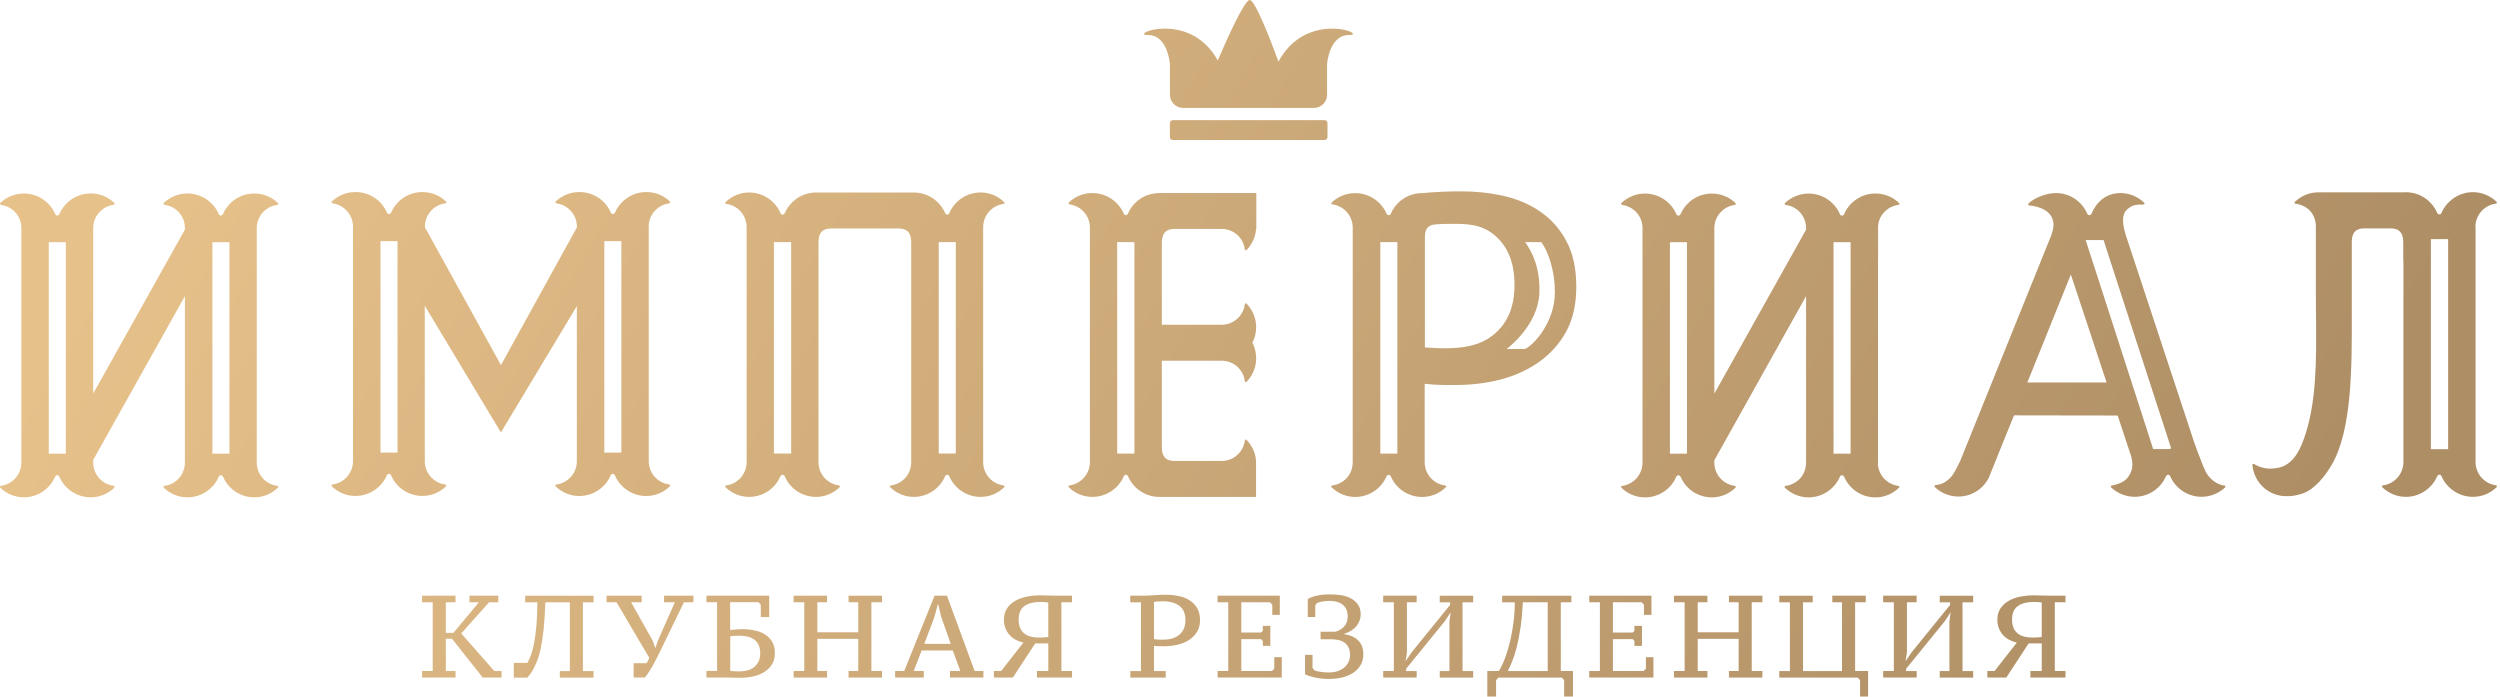 <svg width="201" height="56" viewBox="0 0 201 56" fill="none" xmlns="http://www.w3.org/2000/svg">
<path d="M102.794 4.963C102.875 4.787 102.978 4.607 103.111 4.41L103.119 4.415C105.479 0.916 110.043 2.818 108.446 2.818C106.849 2.818 106.695 5.177 106.695 5.177V7.553C106.695 7.564 106.696 7.574 106.697 7.583C106.698 7.593 106.699 7.603 106.699 7.613C106.699 8.2 106.219 8.68 105.633 8.68H95.129C94.542 8.68 94.063 8.2 94.063 7.613V5.177C94.063 5.177 93.909 2.818 92.311 2.818C90.714 2.818 95.279 0.912 97.638 4.415C97.745 4.573 97.831 4.723 97.904 4.869C98.623 3.199 100.045 0 100.481 0C100.918 0 102.19 3.323 102.794 4.963Z" fill="url(#paint0_linear_88_1470)"/>
<path d="M94.294 9.66H106.493C106.623 9.66 106.729 9.766 106.729 9.896V11.022C106.729 11.152 106.623 11.257 106.493 11.257H94.294C94.164 11.257 94.058 11.152 94.058 11.022V9.896C94.058 9.766 94.164 9.66 94.294 9.66Z" fill="url(#paint1_linear_88_1470)"/>
<path d="M106.855 54.587C106.469 54.586 106.113 54.552 105.783 54.484C105.449 54.416 105.166 54.326 104.926 54.223V52.651H105.526V53.705L105.667 53.885C105.723 53.915 105.8 53.94 105.898 53.966C105.997 53.987 106.099 54.005 106.206 54.022C106.318 54.039 106.429 54.047 106.54 54.056L106.568 54.057C106.669 54.061 106.762 54.065 106.84 54.065C107.097 54.065 107.328 54.03 107.542 53.962C107.752 53.893 107.932 53.795 108.078 53.671C108.223 53.546 108.339 53.397 108.42 53.225C108.502 53.054 108.544 52.861 108.544 52.656C108.544 52.412 108.502 52.206 108.416 52.043C108.33 51.881 108.219 51.752 108.078 51.654C107.936 51.555 107.774 51.491 107.585 51.453C107.397 51.414 107.2 51.397 106.994 51.397H106.176V50.793H107.371C107.692 50.695 107.936 50.541 108.103 50.331C108.275 50.125 108.356 49.868 108.356 49.568C108.356 49.162 108.228 48.849 107.975 48.635C107.722 48.421 107.363 48.309 106.9 48.309C106.695 48.309 106.489 48.327 106.292 48.365C106.095 48.404 105.954 48.447 105.872 48.498L105.748 48.678V49.607H105.145V48.168C105.256 48.091 105.384 48.031 105.53 47.984C105.675 47.937 105.825 47.898 105.984 47.868C106.142 47.839 106.305 47.817 106.468 47.804C106.63 47.791 106.789 47.787 106.939 47.787C107.226 47.787 107.517 47.809 107.808 47.851C108.099 47.894 108.36 47.98 108.596 48.1C108.831 48.224 109.024 48.387 109.174 48.596C109.324 48.806 109.401 49.076 109.401 49.401C109.401 49.727 109.294 50.022 109.084 50.305C108.874 50.588 108.544 50.802 108.091 50.952V50.99C108.305 51.02 108.502 51.076 108.686 51.153C108.87 51.23 109.033 51.333 109.17 51.461C109.307 51.59 109.414 51.748 109.495 51.936C109.572 52.125 109.611 52.347 109.611 52.604C109.611 52.943 109.534 53.238 109.384 53.486C109.234 53.739 109.033 53.945 108.776 54.107C108.523 54.27 108.228 54.39 107.898 54.471C107.567 54.548 107.219 54.586 106.855 54.587Z" fill="url(#paint2_linear_88_1470)"/>
<path d="M106.855 54.587L106.866 54.587H106.844L106.855 54.587Z" fill="url(#paint3_linear_88_1470)"/>
<path fill-rule="evenodd" clip-rule="evenodd" d="M90.873 47.894V48.421L90.877 48.425H91.733V53.953H90.877V54.48H93.724V53.953H92.782V51.923C92.791 51.925 92.802 51.926 92.813 51.927L92.836 51.93L92.859 51.933C92.886 51.936 92.918 51.939 92.954 51.941C92.978 51.942 93.003 51.944 93.027 51.946C93.081 51.95 93.135 51.953 93.194 51.953C93.279 51.958 93.356 51.958 93.433 51.958H93.6C93.969 51.958 94.328 51.915 94.675 51.834C95.022 51.752 95.33 51.628 95.596 51.457C95.861 51.285 96.075 51.067 96.238 50.802C96.401 50.536 96.482 50.232 96.482 49.847C96.482 49.461 96.401 49.136 96.242 48.875C96.084 48.614 95.874 48.408 95.617 48.25C95.36 48.091 95.069 47.98 94.735 47.916C94.401 47.851 94.063 47.817 93.72 47.817C93.412 47.817 93.095 47.83 92.765 47.856C92.436 47.881 92.132 47.894 91.849 47.894H90.873ZM92.928 51.41C92.864 51.405 92.812 51.397 92.782 51.384V48.4C92.868 48.378 92.971 48.365 93.082 48.357C93.198 48.348 93.339 48.344 93.506 48.344C94.063 48.344 94.504 48.468 94.825 48.712C95.146 48.956 95.309 49.337 95.309 49.851C95.309 50.134 95.262 50.373 95.168 50.575C95.073 50.776 94.945 50.934 94.782 51.063C94.619 51.191 94.427 51.281 94.213 51.341C93.999 51.401 93.767 51.431 93.523 51.431H93.361C93.288 51.431 93.211 51.427 93.138 51.422C93.112 51.421 93.087 51.419 93.061 51.417C93.015 51.413 92.97 51.41 92.928 51.41Z" fill="url(#paint4_linear_88_1470)"/>
<path fill-rule="evenodd" clip-rule="evenodd" d="M86.192 48.421V47.894L86.188 47.89H84.826C84.608 47.89 84.394 47.886 84.184 47.877C83.974 47.868 83.799 47.864 83.653 47.864C83.276 47.864 82.912 47.898 82.557 47.971C82.202 48.044 81.889 48.155 81.615 48.314C81.341 48.472 81.123 48.673 80.96 48.922C80.797 49.17 80.716 49.47 80.716 49.812C80.716 50.078 80.758 50.313 80.84 50.519C80.921 50.725 81.033 50.904 81.174 51.059C81.315 51.213 81.478 51.341 81.666 51.44C81.855 51.542 82.06 51.615 82.279 51.667L80.493 53.949H79.911V54.476H81.435L83.229 51.731H84.283V53.949H83.371V54.476H86.192V53.949H85.336V48.421H86.192ZM83.949 51.247C83.817 51.255 83.685 51.26 83.561 51.26C82.997 51.26 82.582 51.14 82.309 50.896C82.035 50.652 81.897 50.296 81.897 49.821C81.897 49.307 82.056 48.939 82.373 48.721C82.685 48.502 83.114 48.395 83.645 48.395C83.752 48.395 83.867 48.399 83.991 48.408C84.116 48.417 84.214 48.429 84.283 48.442V51.204C84.193 51.226 84.081 51.238 83.949 51.247Z" fill="url(#paint5_linear_88_1470)"/>
<path fill-rule="evenodd" clip-rule="evenodd" d="M58.97 50.628C58.872 50.636 58.785 50.644 58.711 50.652L58.706 50.643V48.417H60.98L61.168 48.622V49.611H61.845V47.89H56.797V48.417H57.653V53.945H56.797V54.471H58.132C58.182 54.471 58.235 54.472 58.292 54.473L58.293 54.473C58.331 54.474 58.37 54.475 58.411 54.475L58.443 54.475L58.465 54.475L58.509 54.476L58.534 54.476C58.67 54.48 58.8 54.484 58.929 54.484C58.991 54.486 59.052 54.487 59.109 54.488L59.11 54.488C59.174 54.489 59.234 54.49 59.289 54.493C59.391 54.497 59.464 54.497 59.503 54.497C59.88 54.497 60.235 54.459 60.569 54.381C60.907 54.304 61.203 54.184 61.459 54.022C61.717 53.859 61.922 53.654 62.072 53.405C62.226 53.161 62.299 52.861 62.299 52.519C62.299 52.155 62.23 51.846 62.085 51.602C61.939 51.358 61.746 51.157 61.502 51.007C61.258 50.857 60.98 50.746 60.663 50.682C60.346 50.617 60.017 50.583 59.67 50.583C59.528 50.583 59.361 50.592 59.177 50.609C59.104 50.616 59.035 50.622 58.971 50.628L58.97 50.628ZM59.01 51.123C59.126 51.114 59.263 51.114 59.426 51.114L59.417 51.11C59.991 51.11 60.415 51.226 60.697 51.465C60.98 51.705 61.121 52.052 61.121 52.51C61.121 52.767 61.078 52.99 60.993 53.17C60.907 53.349 60.792 53.499 60.646 53.623C60.5 53.748 60.325 53.838 60.119 53.893C59.914 53.949 59.691 53.979 59.447 53.979H59.289C59.22 53.979 59.147 53.975 59.075 53.97L59.055 53.969L59.028 53.967L59 53.965C58.952 53.961 58.905 53.958 58.86 53.958C58.792 53.958 58.74 53.949 58.711 53.936V51.17C58.796 51.144 58.895 51.131 59.01 51.123Z" fill="url(#paint6_linear_88_1470)"/>
<path d="M36.453 50.883L38.504 48.421H37.742V47.894H40.062V48.421H39.322L37.082 50.93L39.741 53.949H40.324V54.476H38.812L36.341 51.354H35.845V53.949H36.624V54.476H33.935V53.949H34.791V48.421H33.935V47.894H36.624V48.421H35.845V50.883H36.453Z" fill="url(#paint7_linear_88_1470)"/>
<path d="M43.702 50.635C43.766 50.044 43.818 49.303 43.848 48.421L43.852 48.425H45.817V53.953H45.008V54.48H47.723V53.953H46.867V48.425H47.723V47.898H42.225V48.425H43.201C43.201 49.136 43.175 49.757 43.128 50.296C43.081 50.836 43.017 51.303 42.944 51.692C42.871 52.082 42.786 52.407 42.687 52.669C42.589 52.93 42.495 53.135 42.4 53.294H41.309V54.48H42.4C42.486 54.373 42.572 54.266 42.653 54.159C42.734 54.052 42.803 53.945 42.858 53.838C42.974 53.623 43.081 53.388 43.188 53.127C43.295 52.866 43.389 52.532 43.475 52.129C43.561 51.727 43.638 51.226 43.702 50.635Z" fill="url(#paint8_linear_88_1470)"/>
<path d="M53.392 48.421H54.257L52.913 51.465L52.699 52.086H52.681L52.463 51.487L50.742 48.421H51.59V47.894H48.768V48.421H49.568L52.202 52.887C52.159 53.024 52.086 53.17 51.988 53.319H50.943V54.476H51.838C52.026 54.257 52.215 53.983 52.399 53.662C52.583 53.341 52.776 52.981 52.968 52.587L54.989 48.421H55.752V47.894H53.392V48.421Z" fill="url(#paint9_linear_88_1470)"/>
<path d="M66.495 53.949V54.476H63.806V53.949H64.662V48.421H63.806V47.894H66.495V48.421H65.716V50.836H69.004V48.421H68.225V47.894H70.914V48.421H70.058V53.949H70.914V54.476H68.225V53.949H69.004V51.363H65.716V53.949H66.495Z" fill="url(#paint10_linear_88_1470)"/>
<path fill-rule="evenodd" clip-rule="evenodd" d="M74.271 54.476H71.968V53.949H72.7L75.136 47.894H76.134L78.361 53.949H79.067V54.476H76.378V53.949H77.213L76.601 52.296H74.1L73.462 53.949H74.271V54.476ZM76.442 51.769L75.671 49.598L75.436 48.601H75.397L75.123 49.615L74.314 51.769H76.442Z" fill="url(#paint11_linear_88_1470)"/>
<path d="M102.896 47.894V49.436H102.293V48.626L102.104 48.421H99.801V50.857H101.389L101.531 50.716V50.322H102.134V51.928H101.531V51.534L101.389 51.384H99.801V53.949H102.263L102.451 53.761V52.84H103.055V54.476H97.895V53.949H98.751V48.421H97.895V47.894H102.896Z" fill="url(#paint12_linear_88_1470)"/>
<path d="M111.208 54.476H113.897L113.901 54.48V53.953H113.053V53.765L116.175 49.928L116.637 49.222L116.535 49.928V53.953H115.755V54.48H118.444V53.953H117.588V48.425H118.444V47.898H115.755V48.425H116.59V48.631L113.516 52.42L113.006 53.161L113.118 52.455V48.421H113.897V47.894H111.208V48.421H112.064V53.949H111.208V54.476Z" fill="url(#paint13_linear_88_1470)"/>
<path d="M126.34 48.421H126.345L126.34 48.425V48.421Z" fill="url(#paint14_linear_88_1470)"/>
<path fill-rule="evenodd" clip-rule="evenodd" d="M126.34 48.421H125.488V53.949H126.465V56H125.758V54.685L125.57 54.48H120.474L120.286 54.685V56H119.579V53.949H120.5C120.675 53.683 120.842 53.345 120.996 52.934C121.155 52.519 121.288 52.069 121.408 51.577C121.523 51.084 121.617 50.566 121.686 50.027C121.754 49.483 121.789 48.952 121.789 48.425H120.774V47.898H126.34V48.421ZM122.44 48.421H124.435V53.953H121.228C121.326 53.756 121.442 53.504 121.57 53.195C121.699 52.883 121.823 52.502 121.939 52.052C122.054 51.598 122.157 51.076 122.247 50.476C122.337 49.877 122.401 49.192 122.44 48.421Z" fill="url(#paint15_linear_88_1470)"/>
<path d="M132.776 49.436V47.894H127.775V48.421H128.631V53.949H127.775V54.476H132.935V52.84H132.331V53.761L132.143 53.949H129.68V51.384H131.269L131.41 51.534V51.928H132.014V50.322H131.41V50.716L131.269 50.857H129.68V48.421H131.984L132.173 48.626V49.436H132.776Z" fill="url(#paint16_linear_88_1470)"/>
<path d="M137.277 54.476V53.949H136.497V51.363H139.786V53.949H139.007V54.476H141.696V53.949H140.839V48.421H141.696V47.894H139.007V48.421H139.786V50.836H136.497V48.421H137.277V47.894H134.588V48.421H135.444V53.949H134.588V54.476H137.277Z" fill="url(#paint17_linear_88_1470)"/>
<path d="M148.097 48.421V53.949L148.102 53.953H144.963V48.425H145.742V47.898H143.053V48.425H143.909V53.953H143.053V54.48H149.36L149.549 54.685V56H150.195V53.949H149.151V48.421H150.007V47.894H147.318V48.421H148.097Z" fill="url(#paint18_linear_88_1470)"/>
<path d="M151.407 54.476H154.096L154.101 54.48V53.953H153.253V53.765L156.374 49.928L156.837 49.222L156.734 49.928V53.953H155.955V54.48H158.644V53.953H157.787V48.425H158.644V47.898H155.955V48.425H156.79V48.631L153.715 52.42L153.206 53.161L153.317 52.455V48.421H154.096V47.894H151.407V48.421H152.264V53.949H151.407V54.476Z" fill="url(#paint19_linear_88_1470)"/>
<path fill-rule="evenodd" clip-rule="evenodd" d="M166.065 48.421V47.894L166.06 47.89H164.699C164.48 47.89 164.266 47.886 164.056 47.877C163.846 47.868 163.671 47.864 163.525 47.864C163.148 47.864 162.785 47.898 162.429 47.971C162.074 48.044 161.761 48.155 161.487 48.314C161.213 48.472 160.995 48.673 160.832 48.922C160.669 49.17 160.588 49.47 160.588 49.812C160.588 50.078 160.631 50.313 160.712 50.519C160.793 50.725 160.905 50.904 161.046 51.059C161.187 51.213 161.35 51.341 161.538 51.44C161.727 51.542 161.932 51.615 162.151 51.667L160.365 53.949H159.783V54.476H161.307L163.101 51.731H164.155V53.949H163.243V54.476H166.065V53.949H165.208V48.421H166.065ZM163.821 51.247C163.689 51.255 163.557 51.26 163.433 51.26C162.869 51.26 162.455 51.14 162.181 50.896C161.907 50.652 161.77 50.296 161.77 49.821C161.77 49.307 161.928 48.939 162.245 48.721C162.558 48.502 162.986 48.395 163.517 48.395C163.624 48.395 163.739 48.399 163.864 48.408C163.988 48.417 164.086 48.429 164.155 48.442V51.204C164.065 51.226 163.954 51.238 163.821 51.247Z" fill="url(#paint20_linear_88_1470)"/>
<path fill-rule="evenodd" clip-rule="evenodd" d="M120.881 15.749C121.986 15.998 122.979 16.417 123.848 17.021H123.84C124.705 17.608 125.407 18.391 125.938 19.385C126.469 20.361 126.734 21.594 126.734 23.063C126.734 24.463 126.465 25.666 125.921 26.66C125.377 27.653 124.632 28.467 123.724 29.109C122.816 29.751 121.78 30.214 120.62 30.522C119.459 30.813 118.256 30.955 117.023 30.955H116.462C116.226 30.955 115.961 30.955 115.665 30.942C115.383 30.929 115.117 30.916 114.852 30.886L114.843 30.885C114.719 30.868 114.627 30.856 114.544 30.856V37.211C114.569 38.148 115.271 38.906 116.179 39.03H116.192C116.235 39.03 116.278 39.073 116.278 39.116C116.278 39.142 116.248 39.172 116.248 39.172L116.235 39.185C115.747 39.66 115.074 39.955 114.334 39.955C113.199 39.955 112.236 39.27 111.816 38.29C111.79 38.221 111.717 38.178 111.649 38.178C111.58 38.178 111.512 38.221 111.482 38.277V38.29C111.062 39.27 110.082 39.955 108.964 39.955C108.223 39.955 107.568 39.66 107.063 39.185V39.172C107.033 39.159 107.033 39.146 107.033 39.116C107.033 39.073 107.063 39.03 107.119 39.03C107.581 38.975 108.001 38.735 108.296 38.414C108.579 38.093 108.746 37.673 108.759 37.211V18.267C108.746 17.329 108.031 16.558 107.136 16.434H107.123C107.067 16.434 107.037 16.392 107.037 16.349C107.037 16.323 107.067 16.293 107.067 16.293V16.28C107.572 15.805 108.228 15.527 108.956 15.527C110.086 15.527 111.067 16.212 111.486 17.192V17.188C111.516 17.256 111.58 17.299 111.653 17.299C111.72 17.299 111.779 17.267 111.812 17.212L111.812 17.214C111.816 17.205 111.824 17.192 111.824 17.192V17.179C112.231 16.224 113.169 15.556 114.261 15.527H114.347C115.426 15.428 116.475 15.385 117.468 15.385C118.629 15.385 119.763 15.497 120.881 15.749ZM110.977 36.47H112.347V19.47H110.977V36.47ZM114.561 27.931C117.639 28.171 119.245 27.807 120.478 26.548V26.544C121.557 25.439 121.767 24.001 121.767 22.922C121.767 20.977 121.138 19.774 120.243 18.978C119.152 17.997 117.898 17.997 116.762 17.997L116.719 17.997C116.145 17.997 115.807 18.01 115.43 18.04C114.869 18.083 114.561 18.323 114.561 19.076V27.931ZM121.138 28.06H122.607V28.056C123.223 27.82 125.013 25.97 125.013 23.495C125.013 21.787 124.495 20.237 123.921 19.466H122.619C123.137 20.181 123.835 21.453 123.767 23.525C123.728 24.981 122.859 26.677 121.138 28.06Z" fill="url(#paint21_linear_88_1470)"/>
<path d="M111.82 17.197C111.816 17.2 111.812 17.208 111.812 17.212C111.815 17.207 111.818 17.202 111.82 17.197Z" fill="url(#paint22_linear_88_1470)"/>
<path fill-rule="evenodd" clip-rule="evenodd" d="M100.987 37.061V39.951H93.206C92.076 39.951 91.108 39.266 90.689 38.285C90.689 38.285 90.676 38.285 90.676 38.273C90.671 38.264 90.671 38.26 90.671 38.255C90.641 38.204 90.581 38.17 90.517 38.17C90.453 38.17 90.397 38.208 90.363 38.26C90.359 38.268 90.355 38.277 90.355 38.285C89.935 39.266 88.959 39.951 87.824 39.951C87.096 39.951 86.424 39.656 85.936 39.18L85.923 39.167C85.91 39.155 85.91 39.142 85.91 39.112C85.91 39.069 85.936 39.026 85.978 39.026H85.991C86.899 38.898 87.597 38.144 87.627 37.206V18.263C87.614 17.325 86.899 16.554 85.991 16.43H85.978C85.94 16.43 85.91 16.387 85.91 16.344C85.91 16.319 85.91 16.302 85.923 16.289C85.936 16.289 85.936 16.276 85.936 16.276C86.424 15.801 87.096 15.522 87.824 15.522C88.954 15.522 89.935 16.207 90.355 17.188C90.355 17.189 90.356 17.19 90.356 17.191C90.357 17.192 90.358 17.194 90.358 17.195C90.359 17.198 90.359 17.201 90.359 17.201C90.393 17.256 90.449 17.295 90.517 17.295C90.577 17.295 90.633 17.261 90.667 17.214C90.671 17.205 90.676 17.197 90.676 17.188C90.676 17.188 90.689 17.188 90.689 17.175C91.1 16.212 92.037 15.548 93.146 15.527V15.518H101.008V18.408H100.987C100.944 19.059 100.661 19.646 100.233 20.095C100.233 20.097 100.232 20.099 100.231 20.101C100.23 20.102 100.229 20.104 100.227 20.105L100.225 20.108C100.212 20.121 100.19 20.13 100.169 20.13C100.126 20.13 100.083 20.095 100.083 20.053V20.04C99.968 19.136 99.214 18.438 98.285 18.408H94.375C93.72 18.421 93.412 18.772 93.412 19.509V26.107H98.285C99.21 26.077 99.963 25.375 100.083 24.472V24.463C100.087 24.42 100.126 24.386 100.169 24.386C100.19 24.386 100.207 24.395 100.225 24.407C100.227 24.41 100.23 24.412 100.231 24.415C100.232 24.417 100.233 24.419 100.233 24.42C100.657 24.866 100.94 25.452 100.987 26.107C100.995 26.172 100.995 26.24 100.995 26.309C100.995 26.758 100.884 27.182 100.696 27.555C100.888 27.931 100.995 28.351 100.995 28.801C100.995 28.869 100.991 28.938 100.987 29.002C100.944 29.653 100.661 30.239 100.233 30.689C100.233 30.693 100.229 30.698 100.225 30.702C100.212 30.715 100.19 30.723 100.169 30.723C100.126 30.723 100.083 30.689 100.083 30.646V30.633C99.968 29.73 99.214 29.032 98.285 29.002H93.412V35.956C93.412 36.71 93.733 37.061 94.418 37.061H98.285C99.21 37.031 99.963 36.328 100.083 35.425V35.416C100.087 35.374 100.126 35.339 100.169 35.339C100.19 35.339 100.207 35.348 100.225 35.361L100.226 35.363L100.229 35.365L100.23 35.367C100.232 35.369 100.233 35.371 100.233 35.374C100.661 35.819 100.94 36.406 100.987 37.061ZM89.823 36.47H91.207V19.47H89.823V36.47Z" fill="url(#paint23_linear_88_1470)"/>
<path fill-rule="evenodd" clip-rule="evenodd" d="M75.997 17.145V17.154L75.993 17.149C76.023 17.209 76.091 17.252 76.16 17.252C76.228 17.252 76.292 17.209 76.322 17.149V17.141C76.742 16.16 77.706 15.475 78.84 15.475C79.581 15.475 80.24 15.771 80.729 16.246H80.741C80.754 16.259 80.767 16.289 80.767 16.302C80.767 16.357 80.724 16.387 80.681 16.4H80.669C79.761 16.516 79.046 17.312 79.046 18.263V37.206C79.071 38.144 79.774 38.902 80.669 39.026H80.681C80.724 39.026 80.767 39.069 80.767 39.112C80.767 39.138 80.741 39.167 80.741 39.167L80.729 39.18C80.24 39.656 79.581 39.951 78.84 39.951C77.706 39.951 76.742 39.266 76.322 38.285C76.297 38.217 76.224 38.174 76.155 38.174C76.087 38.174 76.018 38.217 75.988 38.273V38.285C75.569 39.266 74.605 39.951 73.471 39.951C72.73 39.951 72.07 39.656 71.582 39.18L71.569 39.167C71.552 39.155 71.539 39.142 71.539 39.112C71.539 39.069 71.582 39.026 71.625 39.026H71.638C72.1 38.971 72.503 38.731 72.798 38.41C73.077 38.088 73.248 37.669 73.261 37.206V19.479C73.261 18.725 72.952 18.374 72.267 18.374C72.259 18.374 72.242 18.37 72.242 18.37H66.838C66.829 18.374 66.821 18.374 66.812 18.374C66.127 18.374 65.806 18.725 65.806 19.479V37.206C65.832 38.144 66.534 38.902 67.442 39.026H67.454C67.493 39.026 67.523 39.069 67.523 39.112C67.523 39.138 67.523 39.155 67.51 39.167C67.51 39.18 67.497 39.18 67.497 39.18C67.009 39.656 66.337 39.951 65.609 39.951C64.474 39.951 63.498 39.266 63.091 38.285C63.065 38.217 62.992 38.174 62.924 38.174C62.843 38.174 62.787 38.217 62.757 38.273L62.744 38.285C62.337 39.266 61.361 39.951 60.226 39.951C59.498 39.951 58.826 39.656 58.338 39.18L58.325 39.167C58.312 39.155 58.312 39.142 58.312 39.112C58.312 39.069 58.338 39.026 58.381 39.026H58.394C58.856 38.971 59.259 38.731 59.554 38.41C59.832 38.088 60.017 37.669 60.029 37.206V18.263C60.029 17.308 59.319 16.511 58.394 16.4H58.381C58.342 16.387 58.312 16.357 58.312 16.302C58.312 16.289 58.325 16.246 58.325 16.246H58.338C58.826 15.771 59.498 15.475 60.226 15.475C61.357 15.475 62.337 16.16 62.757 17.141C62.761 17.149 62.766 17.158 62.766 17.166C62.8 17.218 62.855 17.252 62.92 17.252C62.988 17.252 63.048 17.218 63.078 17.162V17.158C63.078 17.145 63.091 17.145 63.091 17.145C63.481 16.237 64.337 15.586 65.361 15.492V15.479H73.509C74.631 15.497 75.577 16.177 75.997 17.145ZM63.609 36.465V19.466H62.222V36.465H63.609ZM76.845 36.465V19.466H75.475V36.465H76.845Z" fill="url(#paint24_linear_88_1470)"/>
<path fill-rule="evenodd" clip-rule="evenodd" d="M21.119 17.094C20.828 17.415 20.656 17.834 20.643 18.297V37.241C20.669 38.178 21.372 38.936 22.279 39.06H22.292C22.335 39.06 22.378 39.103 22.378 39.146C22.378 39.162 22.371 39.173 22.363 39.187C22.358 39.195 22.352 39.203 22.348 39.215H22.335C21.847 39.69 21.187 39.985 20.447 39.985C19.312 39.985 18.348 39.3 17.929 38.32C17.903 38.251 17.83 38.208 17.762 38.208C17.693 38.208 17.625 38.251 17.595 38.307V38.32C17.175 39.3 16.199 39.985 15.064 39.985C14.336 39.985 13.664 39.69 13.176 39.215C13.146 39.189 13.146 39.176 13.146 39.146C13.146 39.103 13.176 39.06 13.231 39.06C13.694 39.005 14.114 38.765 14.392 38.444C14.67 38.123 14.854 37.703 14.867 37.241V23.808L7.494 36.975V37.241C7.519 38.178 8.221 38.936 9.129 39.06H9.142C9.181 39.06 9.211 39.103 9.211 39.146C9.211 39.172 9.211 39.185 9.198 39.215H9.185C8.697 39.69 8.024 39.985 7.297 39.985C6.166 39.985 5.186 39.3 4.766 38.32C4.736 38.251 4.68 38.208 4.612 38.208C4.53 38.208 4.475 38.251 4.445 38.307C4.445 38.32 4.432 38.32 4.432 38.32C4.012 39.3 3.049 39.985 1.914 39.985C1.186 39.985 0.514 39.69 0.026 39.215H0.013C0 39.189 0 39.176 0 39.146C0 39.103 0.026 39.06 0.069 39.06H0.081C0.544 39.005 0.946 38.765 1.242 38.444C1.52 38.123 1.704 37.703 1.717 37.241V18.297C1.704 17.359 0.989 16.588 0.081 16.477L0.069 16.464C0.03 16.464 0 16.422 0 16.379C0 16.366 0 16.336 0.013 16.323C0.013 16.323 0.026 16.323 0.026 16.31C0.514 15.852 1.186 15.556 1.914 15.556C3.045 15.556 4.025 16.242 4.445 17.222C4.449 17.227 4.453 17.235 4.453 17.244C4.483 17.295 4.539 17.329 4.603 17.329C4.667 17.329 4.723 17.295 4.757 17.244C4.762 17.235 4.766 17.227 4.766 17.218C4.766 17.218 4.779 17.218 4.779 17.205C5.198 16.237 6.162 15.552 7.297 15.552C8.024 15.552 8.697 15.843 9.185 16.306C9.185 16.319 9.198 16.319 9.198 16.319C9.211 16.332 9.211 16.361 9.211 16.374C9.211 16.417 9.185 16.46 9.142 16.46L9.129 16.473C8.667 16.529 8.264 16.756 7.969 17.09C7.673 17.411 7.506 17.83 7.494 18.293V31.64L14.867 18.46V18.293C14.854 17.355 14.139 16.584 13.231 16.473V16.46C13.176 16.46 13.146 16.417 13.146 16.374C13.146 16.361 13.159 16.319 13.159 16.319L13.171 16.306C13.672 15.848 14.332 15.552 15.06 15.552C16.19 15.552 17.171 16.237 17.59 17.218C17.595 17.222 17.595 17.231 17.595 17.231C17.625 17.291 17.685 17.329 17.753 17.329C17.825 17.329 17.889 17.292 17.919 17.229C17.916 17.236 17.916 17.24 17.916 17.244C17.92 17.235 17.929 17.222 17.929 17.222V17.209C18.348 16.242 19.312 15.556 20.447 15.556C21.187 15.556 21.847 15.848 22.335 16.31L22.348 16.323C22.365 16.336 22.378 16.366 22.378 16.379C22.378 16.422 22.335 16.464 22.292 16.464L22.279 16.477C21.817 16.533 21.414 16.76 21.119 17.094ZM3.922 36.474H5.293V19.474H3.922V36.474ZM17.077 36.474H18.447V19.474H17.077V36.474Z" fill="url(#paint25_linear_88_1470)"/>
<path fill-rule="evenodd" clip-rule="evenodd" d="M150.996 18.297V21.025L150.992 21.029V37.245H150.979C151.005 38.183 151.707 38.941 152.615 39.065H152.628C152.67 39.065 152.713 39.108 152.713 39.15C152.713 39.166 152.706 39.178 152.698 39.191C152.696 39.194 152.694 39.198 152.692 39.202C152.689 39.207 152.686 39.212 152.683 39.219H152.67C152.182 39.694 151.523 39.99 150.782 39.99C149.647 39.99 148.684 39.304 148.264 38.324C148.239 38.255 148.166 38.213 148.097 38.213C148.029 38.213 147.96 38.255 147.93 38.311V38.324C147.511 39.304 146.53 39.99 145.412 39.99C144.672 39.99 144.017 39.694 143.511 39.219L143.506 39.212L143.504 39.208C143.491 39.189 143.481 39.176 143.481 39.15C143.481 39.108 143.511 39.065 143.567 39.065C144.029 39.009 144.449 38.769 144.744 38.448C145.027 38.127 145.194 37.707 145.207 37.245V23.812L137.833 37.005V37.245C137.859 38.183 138.561 38.941 139.469 39.065H139.482C139.525 39.065 139.55 39.108 139.55 39.15C139.55 39.176 139.55 39.189 139.538 39.219H139.525C139.037 39.694 138.364 39.99 137.636 39.99C136.502 39.99 135.525 39.304 135.119 38.324C135.076 38.255 135.02 38.213 134.952 38.213C134.87 38.213 134.814 38.255 134.785 38.311L134.772 38.324C134.365 39.304 133.389 39.99 132.254 39.99C131.526 39.99 130.854 39.694 130.365 39.219H130.353C130.34 39.193 130.34 39.18 130.34 39.15C130.34 39.108 130.365 39.065 130.408 39.065H130.421C130.884 39.009 131.286 38.769 131.582 38.448C131.86 38.127 132.044 37.707 132.057 37.245V18.301C132.044 17.363 131.329 16.593 130.421 16.481L130.408 16.469C130.37 16.469 130.34 16.426 130.34 16.383C130.34 16.37 130.353 16.327 130.353 16.327L130.365 16.314C130.854 15.856 131.526 15.561 132.254 15.561C133.384 15.561 134.365 16.246 134.785 17.227L134.786 17.23L134.788 17.233C134.791 17.238 134.793 17.242 134.793 17.248C134.827 17.304 134.887 17.338 134.947 17.338C135.007 17.338 135.063 17.304 135.097 17.256C135.097 17.252 135.099 17.247 135.101 17.241C135.104 17.236 135.106 17.231 135.106 17.227C135.106 17.227 135.119 17.227 135.119 17.214C135.538 16.246 136.502 15.561 137.636 15.561C138.364 15.561 139.037 15.852 139.525 16.314C139.525 16.327 139.538 16.327 139.538 16.327C139.55 16.34 139.55 16.37 139.55 16.383C139.55 16.426 139.525 16.469 139.482 16.469C139.482 16.481 139.469 16.481 139.469 16.481C139.007 16.537 138.604 16.764 138.309 17.098C138.017 17.419 137.846 17.839 137.833 18.301V31.648L145.207 18.468V18.301C145.194 17.363 144.479 16.593 143.584 16.481H143.571V16.469C143.516 16.469 143.486 16.426 143.486 16.383C143.486 16.37 143.516 16.327 143.516 16.327V16.314C144.021 15.856 144.676 15.561 145.404 15.561C146.534 15.561 147.515 16.246 147.935 17.227C147.96 17.291 148.024 17.334 148.097 17.334C148.17 17.334 148.234 17.295 148.264 17.231V17.235C148.266 17.233 148.267 17.23 148.268 17.228C148.268 17.227 148.268 17.226 148.268 17.224C148.269 17.223 148.269 17.222 148.269 17.222V17.209C148.688 16.242 149.652 15.556 150.786 15.556C151.527 15.556 152.187 15.848 152.675 16.31L152.688 16.323C152.705 16.336 152.718 16.366 152.718 16.379C152.718 16.422 152.675 16.464 152.632 16.464L152.619 16.477C152.157 16.533 151.754 16.76 151.459 17.094C151.163 17.415 150.996 17.834 150.996 18.297ZM135.632 36.474V19.474H134.262V36.474H135.632ZM148.787 36.474V19.474H147.416V36.474H148.787Z" fill="url(#paint26_linear_88_1470)"/>
<path fill-rule="evenodd" clip-rule="evenodd" d="M178.851 39.048H178.863L178.855 39.035C178.893 39.035 178.923 39.078 178.923 39.12C178.923 39.146 178.923 39.163 178.911 39.176C178.905 39.176 178.902 39.179 178.9 39.181C178.899 39.182 178.899 39.183 178.899 39.184L178.898 39.185C178.898 39.187 178.898 39.189 178.898 39.189C178.41 39.647 177.737 39.943 177.009 39.943C175.879 39.943 174.898 39.257 174.479 38.277C174.449 38.208 174.393 38.166 174.325 38.166C174.243 38.166 174.188 38.208 174.158 38.277C174.158 38.277 174.145 38.277 174.145 38.29C173.725 39.257 172.762 39.943 171.627 39.943C170.899 39.943 170.227 39.651 169.738 39.189L169.726 39.176C169.713 39.163 169.713 39.15 169.713 39.12C169.713 39.078 169.738 39.035 169.781 39.035H169.794C170.257 38.962 170.83 38.739 171.083 38.375C171.404 37.926 171.546 37.493 171.361 36.765V36.735L170.261 33.408L161.928 33.395L161.32 34.886L159.911 38.384C159.68 38.863 159.312 39.262 158.858 39.531C158.447 39.78 157.963 39.921 157.449 39.921C156.713 39.921 156.049 39.63 155.557 39.159C155.557 39.159 155.553 39.157 155.551 39.155C155.55 39.154 155.55 39.154 155.549 39.153C155.549 39.153 155.549 39.153 155.548 39.152L155.548 39.152L155.548 39.151L155.548 39.15C155.535 39.138 155.527 39.116 155.527 39.095C155.527 39.052 155.561 39.009 155.608 39.009H155.616C156.075 38.949 156.366 38.812 156.696 38.517C157.03 38.217 157.222 37.827 157.603 37.056L164.934 18.888V18.879C165.045 18.571 165.101 18.306 165.101 18.083C165.101 16.965 163.958 16.584 163.144 16.516H163.131C163.093 16.516 163.063 16.473 163.063 16.43C163.063 16.404 163.076 16.374 163.076 16.374L163.089 16.361C163.577 15.886 164.557 15.522 165.298 15.522C166.433 15.522 167.396 16.207 167.816 17.188C167.842 17.256 167.914 17.299 167.983 17.299C168.051 17.299 168.12 17.256 168.15 17.201V17.188C168.57 16.207 169.353 15.522 170.488 15.522C171.229 15.522 171.884 15.818 172.389 16.293C172.406 16.306 172.419 16.336 172.419 16.349C172.419 16.404 172.389 16.434 172.333 16.447H172.321L172.259 16.447C171.827 16.446 171.5 16.446 171.087 16.781C170.736 17.047 170.514 17.595 170.878 18.768V18.798L176.08 34.551L176.093 34.594L176.358 35.408L176.748 36.487L176.834 36.697C177.018 37.202 177.228 37.716 177.352 37.956C177.647 38.504 178.208 38.949 178.851 39.048ZM166.497 22.074L162.999 30.749H169.37L166.497 22.074ZM173.113 36.106H174.496L174.5 36.102C174.512 36.062 174.527 36.027 174.539 35.998L174.543 35.99L169.606 20.785L169.13 19.303H167.687L167.743 19.47L172.65 34.663L173.113 36.106Z" fill="url(#paint27_linear_88_1470)"/>
<path fill-rule="evenodd" clip-rule="evenodd" d="M53.795 38.949H53.808L53.799 38.958C53.842 38.958 53.885 39.001 53.885 39.043C53.885 39.069 53.855 39.099 53.855 39.099L53.842 39.112C53.354 39.587 52.699 39.878 51.953 39.878C50.823 39.878 49.855 39.193 49.436 38.213V38.2C49.41 38.144 49.337 38.101 49.269 38.101C49.2 38.101 49.132 38.144 49.102 38.213C48.682 39.197 47.702 39.878 46.567 39.878C45.843 39.878 45.184 39.587 44.678 39.112L44.666 39.099C44.666 39.096 44.665 39.094 44.664 39.091C44.664 39.09 44.663 39.089 44.663 39.088L44.661 39.083C44.657 39.073 44.653 39.061 44.653 39.043C44.653 39.001 44.683 38.958 44.738 38.958C45.65 38.829 46.348 38.071 46.378 37.138V24.613L40.281 34.753V34.778L40.272 34.766L40.264 34.778V34.753L34.162 24.604V24.527L34.153 24.515V37.138C34.166 37.592 34.35 38.016 34.629 38.337C34.924 38.658 35.331 38.898 35.789 38.953H35.802C35.845 38.953 35.887 38.996 35.887 39.039C35.887 39.065 35.858 39.095 35.858 39.095L35.845 39.108C35.356 39.583 34.701 39.874 33.956 39.874C32.826 39.874 31.858 39.189 31.438 38.208V38.195C31.413 38.14 31.34 38.097 31.271 38.097C31.203 38.097 31.134 38.14 31.104 38.208C30.685 39.193 29.704 39.874 28.57 39.874C27.846 39.874 27.186 39.583 26.681 39.108L26.668 39.095C26.668 39.09 26.666 39.084 26.664 39.078C26.66 39.069 26.655 39.057 26.655 39.039C26.655 38.996 26.685 38.953 26.741 38.953C27.653 38.825 28.351 38.067 28.381 37.133V18.186C28.368 17.723 28.201 17.299 27.906 16.978C27.623 16.644 27.203 16.417 26.741 16.349C26.685 16.349 26.655 16.306 26.655 16.263C26.655 16.237 26.655 16.22 26.685 16.207V16.195C27.178 15.719 27.85 15.441 28.574 15.441C29.713 15.441 30.693 16.109 31.109 17.09V17.102C31.111 17.105 31.112 17.107 31.113 17.109C31.114 17.11 31.114 17.111 31.115 17.113C31.116 17.113 31.116 17.114 31.117 17.115C31.143 17.171 31.207 17.209 31.276 17.209C31.344 17.209 31.404 17.162 31.443 17.098C31.867 16.122 32.83 15.441 33.961 15.441C34.706 15.441 35.361 15.723 35.849 16.195C35.862 16.195 35.862 16.207 35.862 16.207C35.879 16.22 35.892 16.233 35.892 16.263C35.892 16.306 35.849 16.349 35.806 16.349H35.793C34.92 16.469 34.226 17.192 34.166 18.083V18.276L40.276 29.353L46.383 18.284V18.186C46.37 17.723 46.203 17.299 45.907 16.978C45.625 16.644 45.205 16.417 44.743 16.349C44.687 16.349 44.657 16.306 44.657 16.263C44.657 16.237 44.657 16.22 44.687 16.207V16.195C45.179 15.719 45.852 15.441 46.575 15.441C47.714 15.441 48.695 16.109 49.11 17.09V17.102C49.112 17.105 49.114 17.107 49.114 17.109C49.115 17.11 49.116 17.111 49.116 17.112C49.117 17.113 49.118 17.114 49.119 17.115C49.145 17.171 49.209 17.209 49.277 17.209C49.346 17.209 49.406 17.162 49.444 17.098C49.868 16.122 50.832 15.441 51.962 15.441C52.707 15.441 53.362 15.723 53.85 16.195C53.863 16.195 53.863 16.207 53.863 16.207C53.88 16.22 53.893 16.233 53.893 16.263C53.893 16.306 53.85 16.349 53.808 16.349H53.795C52.921 16.469 52.223 17.192 52.159 18.083V37.133C52.172 37.587 52.352 38.011 52.634 38.333C52.93 38.654 53.337 38.893 53.795 38.949ZM30.591 36.388H31.961V19.385H30.591V36.388ZM48.588 36.388H49.958V19.385H48.588V36.388Z" fill="url(#paint28_linear_88_1470)"/>
<path fill-rule="evenodd" clip-rule="evenodd" d="M200.689 39.018H200.676C199.751 38.893 199.036 38.105 199.036 37.151V18.271H199.023V18.241C199.023 17.286 199.738 16.503 200.663 16.374H200.676C200.719 16.374 200.744 16.331 200.744 16.289C200.744 16.259 200.744 16.246 200.732 16.233L200.719 16.22C200.226 15.745 199.554 15.45 198.826 15.45C197.691 15.45 196.707 16.152 196.287 17.132V17.141C196.257 17.201 196.197 17.239 196.128 17.239C196.064 17.239 196.009 17.205 195.974 17.158C195.974 17.156 195.974 17.154 195.974 17.152C195.973 17.15 195.972 17.148 195.972 17.145C195.971 17.144 195.97 17.142 195.969 17.141C195.969 17.14 195.968 17.139 195.967 17.138C195.967 17.137 195.966 17.137 195.966 17.137L195.953 17.124C195.533 16.143 194.566 15.454 193.427 15.454C193.409 15.454 193.392 15.454 193.371 15.462H186.4C186.336 15.462 186.271 15.462 186.207 15.471C185.552 15.518 184.961 15.796 184.511 16.229C184.508 16.229 184.505 16.231 184.501 16.235L184.499 16.237C184.486 16.255 184.477 16.272 184.477 16.293C184.477 16.336 184.511 16.379 184.554 16.379H184.563C185.441 16.494 186.13 17.098 186.194 18.096V23.628C186.194 24.226 186.2 24.83 186.206 25.437C186.24 28.886 186.275 32.412 185.222 35.318C185.22 35.324 185.217 35.331 185.214 35.337C185.21 35.344 185.207 35.35 185.205 35.356C184.432 37.549 183.292 37.628 182.675 37.671L182.64 37.673C182.203 37.703 181.63 37.57 181.24 37.313C181.24 37.313 181.236 37.309 181.231 37.309C181.193 37.279 181.141 37.288 181.116 37.322C181.099 37.339 181.094 37.361 181.094 37.378V37.395C181.159 38.076 181.467 38.731 182.019 39.219C182.49 39.63 183.06 39.848 183.634 39.887H183.762L183.775 39.887L183.79 39.887C183.807 39.887 183.825 39.888 183.844 39.888C184.081 39.894 184.509 39.904 185.226 39.639C186.1 39.313 186.922 38.303 187.453 37.403C189.105 34.603 189.094 29.494 189.084 25.3V25.3C189.083 24.722 189.081 24.162 189.085 23.628V19.47C189.085 19.415 189.085 19.359 189.089 19.308C189.097 19.183 189.115 19.068 189.145 18.969C189.269 18.558 189.577 18.361 190.091 18.361H192.21C192.9 18.361 193.221 18.712 193.221 19.47V20.956H193.234V37.155C193.234 37.63 193.05 38.067 192.759 38.405C192.463 38.726 192.056 38.966 191.594 39.022H191.581C191.538 39.022 191.512 39.065 191.512 39.108C191.512 39.138 191.512 39.15 191.525 39.163C191.525 39.168 191.527 39.171 191.529 39.173C191.533 39.176 191.538 39.176 191.538 39.176C192.031 39.651 192.703 39.947 193.431 39.947C194.566 39.947 195.538 39.257 195.957 38.277C195.957 38.277 195.961 38.277 195.965 38.274C195.966 38.274 195.967 38.273 195.968 38.271C195.969 38.269 195.97 38.267 195.97 38.264C196 38.208 196.056 38.166 196.137 38.166C196.206 38.166 196.265 38.208 196.291 38.277C196.711 39.257 197.696 39.947 198.83 39.947C199.558 39.947 200.235 39.651 200.723 39.176L200.736 39.163C200.736 39.163 200.749 39.133 200.749 39.108C200.749 39.065 200.719 39.022 200.68 39.022L200.689 39.018ZM196.831 19.226V36.114H195.443V19.226H196.831Z" fill="url(#paint29_linear_88_1470)"/>
<defs>
<linearGradient id="paint0_linear_88_1470" x1="171.954" y1="63.696" x2="30.89" y2="-18.573" gradientUnits="userSpaceOnUse">
<stop stop-color="#AE8E65"/>
<stop offset="1" stop-color="#E7C18A"/>
</linearGradient>
<linearGradient id="paint1_linear_88_1470" x1="171.954" y1="63.696" x2="30.89" y2="-18.573" gradientUnits="userSpaceOnUse">
<stop stop-color="#AE8E65"/>
<stop offset="1" stop-color="#E7C18A"/>
</linearGradient>
<linearGradient id="paint2_linear_88_1470" x1="171.954" y1="63.696" x2="30.89" y2="-18.573" gradientUnits="userSpaceOnUse">
<stop stop-color="#AE8E65"/>
<stop offset="1" stop-color="#E7C18A"/>
</linearGradient>
<linearGradient id="paint3_linear_88_1470" x1="171.954" y1="63.696" x2="30.89" y2="-18.573" gradientUnits="userSpaceOnUse">
<stop stop-color="#AE8E65"/>
<stop offset="1" stop-color="#E7C18A"/>
</linearGradient>
<linearGradient id="paint4_linear_88_1470" x1="171.954" y1="63.696" x2="30.89" y2="-18.573" gradientUnits="userSpaceOnUse">
<stop stop-color="#AE8E65"/>
<stop offset="1" stop-color="#E7C18A"/>
</linearGradient>
<linearGradient id="paint5_linear_88_1470" x1="171.954" y1="63.696" x2="30.89" y2="-18.573" gradientUnits="userSpaceOnUse">
<stop stop-color="#AE8E65"/>
<stop offset="1" stop-color="#E7C18A"/>
</linearGradient>
<linearGradient id="paint6_linear_88_1470" x1="171.954" y1="63.696" x2="30.89" y2="-18.573" gradientUnits="userSpaceOnUse">
<stop stop-color="#AE8E65"/>
<stop offset="1" stop-color="#E7C18A"/>
</linearGradient>
<linearGradient id="paint7_linear_88_1470" x1="171.954" y1="63.696" x2="30.89" y2="-18.573" gradientUnits="userSpaceOnUse">
<stop stop-color="#AE8E65"/>
<stop offset="1" stop-color="#E7C18A"/>
</linearGradient>
<linearGradient id="paint8_linear_88_1470" x1="171.954" y1="63.696" x2="30.89" y2="-18.573" gradientUnits="userSpaceOnUse">
<stop stop-color="#AE8E65"/>
<stop offset="1" stop-color="#E7C18A"/>
</linearGradient>
<linearGradient id="paint9_linear_88_1470" x1="171.954" y1="63.696" x2="30.89" y2="-18.573" gradientUnits="userSpaceOnUse">
<stop stop-color="#AE8E65"/>
<stop offset="1" stop-color="#E7C18A"/>
</linearGradient>
<linearGradient id="paint10_linear_88_1470" x1="171.954" y1="63.696" x2="30.89" y2="-18.573" gradientUnits="userSpaceOnUse">
<stop stop-color="#AE8E65"/>
<stop offset="1" stop-color="#E7C18A"/>
</linearGradient>
<linearGradient id="paint11_linear_88_1470" x1="171.954" y1="63.696" x2="30.89" y2="-18.573" gradientUnits="userSpaceOnUse">
<stop stop-color="#AE8E65"/>
<stop offset="1" stop-color="#E7C18A"/>
</linearGradient>
<linearGradient id="paint12_linear_88_1470" x1="171.954" y1="63.696" x2="30.89" y2="-18.573" gradientUnits="userSpaceOnUse">
<stop stop-color="#AE8E65"/>
<stop offset="1" stop-color="#E7C18A"/>
</linearGradient>
<linearGradient id="paint13_linear_88_1470" x1="171.954" y1="63.696" x2="30.89" y2="-18.573" gradientUnits="userSpaceOnUse">
<stop stop-color="#AE8E65"/>
<stop offset="1" stop-color="#E7C18A"/>
</linearGradient>
<linearGradient id="paint14_linear_88_1470" x1="171.954" y1="63.696" x2="30.89" y2="-18.573" gradientUnits="userSpaceOnUse">
<stop stop-color="#AE8E65"/>
<stop offset="1" stop-color="#E7C18A"/>
</linearGradient>
<linearGradient id="paint15_linear_88_1470" x1="171.954" y1="63.696" x2="30.89" y2="-18.573" gradientUnits="userSpaceOnUse">
<stop stop-color="#AE8E65"/>
<stop offset="1" stop-color="#E7C18A"/>
</linearGradient>
<linearGradient id="paint16_linear_88_1470" x1="171.954" y1="63.696" x2="30.89" y2="-18.573" gradientUnits="userSpaceOnUse">
<stop stop-color="#AE8E65"/>
<stop offset="1" stop-color="#E7C18A"/>
</linearGradient>
<linearGradient id="paint17_linear_88_1470" x1="171.954" y1="63.696" x2="30.89" y2="-18.573" gradientUnits="userSpaceOnUse">
<stop stop-color="#AE8E65"/>
<stop offset="1" stop-color="#E7C18A"/>
</linearGradient>
<linearGradient id="paint18_linear_88_1470" x1="171.954" y1="63.696" x2="30.89" y2="-18.573" gradientUnits="userSpaceOnUse">
<stop stop-color="#AE8E65"/>
<stop offset="1" stop-color="#E7C18A"/>
</linearGradient>
<linearGradient id="paint19_linear_88_1470" x1="171.954" y1="63.696" x2="30.89" y2="-18.573" gradientUnits="userSpaceOnUse">
<stop stop-color="#AE8E65"/>
<stop offset="1" stop-color="#E7C18A"/>
</linearGradient>
<linearGradient id="paint20_linear_88_1470" x1="171.954" y1="63.696" x2="30.89" y2="-18.573" gradientUnits="userSpaceOnUse">
<stop stop-color="#AE8E65"/>
<stop offset="1" stop-color="#E7C18A"/>
</linearGradient>
<linearGradient id="paint21_linear_88_1470" x1="171.954" y1="63.696" x2="30.89" y2="-18.573" gradientUnits="userSpaceOnUse">
<stop stop-color="#AE8E65"/>
<stop offset="1" stop-color="#E7C18A"/>
</linearGradient>
<linearGradient id="paint22_linear_88_1470" x1="171.954" y1="63.696" x2="30.89" y2="-18.573" gradientUnits="userSpaceOnUse">
<stop stop-color="#AE8E65"/>
<stop offset="1" stop-color="#E7C18A"/>
</linearGradient>
<linearGradient id="paint23_linear_88_1470" x1="171.954" y1="63.696" x2="30.89" y2="-18.573" gradientUnits="userSpaceOnUse">
<stop stop-color="#AE8E65"/>
<stop offset="1" stop-color="#E7C18A"/>
</linearGradient>
<linearGradient id="paint24_linear_88_1470" x1="171.954" y1="63.696" x2="30.89" y2="-18.573" gradientUnits="userSpaceOnUse">
<stop stop-color="#AE8E65"/>
<stop offset="1" stop-color="#E7C18A"/>
</linearGradient>
<linearGradient id="paint25_linear_88_1470" x1="171.954" y1="63.696" x2="30.89" y2="-18.573" gradientUnits="userSpaceOnUse">
<stop stop-color="#AE8E65"/>
<stop offset="1" stop-color="#E7C18A"/>
</linearGradient>
<linearGradient id="paint26_linear_88_1470" x1="171.954" y1="63.696" x2="30.89" y2="-18.573" gradientUnits="userSpaceOnUse">
<stop stop-color="#AE8E65"/>
<stop offset="1" stop-color="#E7C18A"/>
</linearGradient>
<linearGradient id="paint27_linear_88_1470" x1="171.954" y1="63.696" x2="30.89" y2="-18.573" gradientUnits="userSpaceOnUse">
<stop stop-color="#AE8E65"/>
<stop offset="1" stop-color="#E7C18A"/>
</linearGradient>
<linearGradient id="paint28_linear_88_1470" x1="171.954" y1="63.696" x2="30.89" y2="-18.573" gradientUnits="userSpaceOnUse">
<stop stop-color="#AE8E65"/>
<stop offset="1" stop-color="#E7C18A"/>
</linearGradient>
<linearGradient id="paint29_linear_88_1470" x1="171.954" y1="63.696" x2="30.89" y2="-18.573" gradientUnits="userSpaceOnUse">
<stop stop-color="#AE8E65"/>
<stop offset="1" stop-color="#E7C18A"/>
</linearGradient>
</defs>
</svg>

